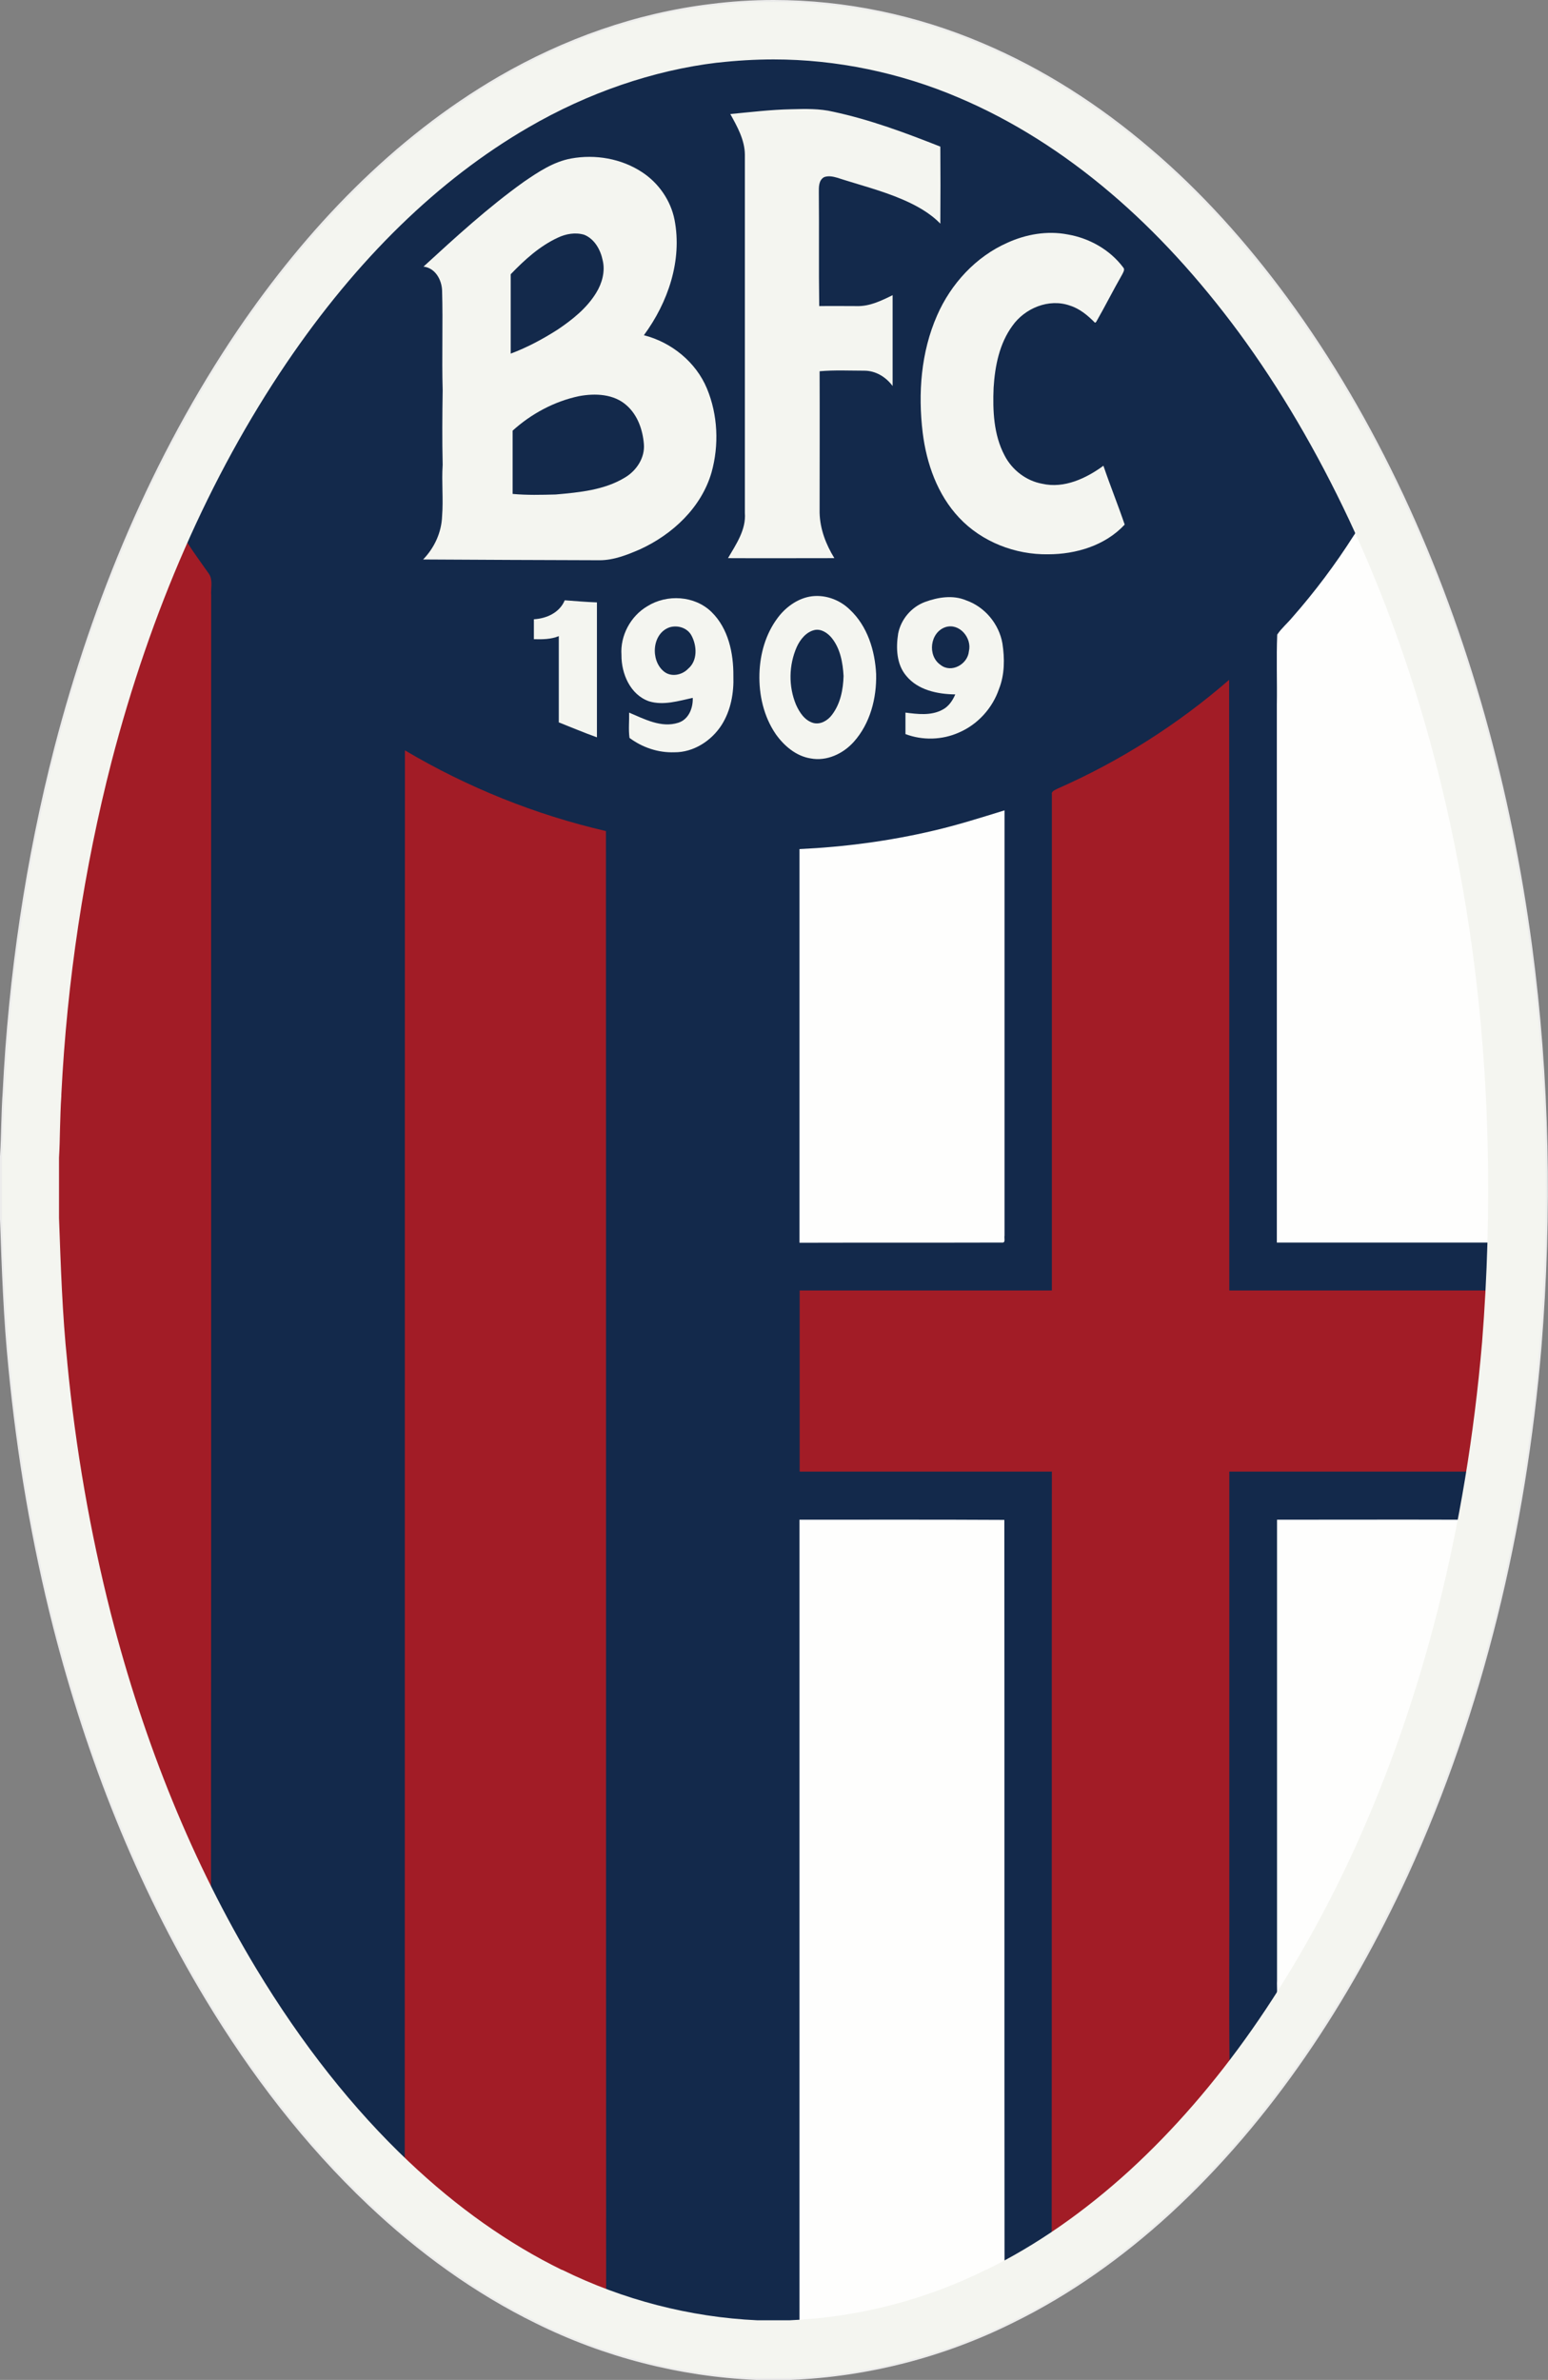 <?xml version="1.0" encoding="UTF-8" standalone="no"?>
<svg
   xmlns:dc="http://purl.org/dc/elements/1.1/"
   xmlns:cc="http://creativecommons.org/ns#"
   xmlns:rdf="http://www.w3.org/1999/02/22-rdf-syntax-ns#"
   xmlns:svg="http://www.w3.org/2000/svg"
   xmlns="http://www.w3.org/2000/svg"
   xmlns:sodipodi="http://sodipodi.sourceforge.net/DTD/sodipodi-0.dtd"
   xmlns:inkscape="http://www.inkscape.org/namespaces/inkscape"
   inkscape:version="1.0 (4035a4f, 2020-05-01)"
   sodipodi:docname="Logo_Bologna_FC_2018.svg"
   xml:space="preserve"
   style="enable-background:new 0 0 807.8 1241.7;"
   viewBox="0 0 807.8 1241.7"
   height="1241.7px"
   width="807.8px"
   y="0px"
   x="0px"
   id="Livello_1"
   version="1.1"><rect x="0" y="0" width="807.8" height="1241.7" fill="#808080" stroke="none"/><defs
   id="defs5746" /><sodipodi:namedview
   inkscape:current-layer="Livello_1"
   inkscape:window-maximized="1"
   inkscape:window-y="25"
   inkscape:window-x="0"
   inkscape:cy="620.84998"
   inkscape:cx="403.89999"
   inkscape:zoom="0.47184078"
   showgrid="false"
   id="namedview5744"
   inkscape:window-height="793"
   inkscape:window-width="1440"
   inkscape:pageshadow="2"
   inkscape:pageopacity="0"
   guidetolerance="10"
   gridtolerance="10"
   objecttolerance="10"
   borderopacity="1"
   bordercolor="#666666"
   pagecolor="#ffffff" />
<style
   id="style5705"
   type="text/css">
	.st0{fill:#1A2F48;stroke:#ECECEC;stroke-width:2;stroke-miterlimit:10;}
	.st1{fill:#FEFEFD;}
	.st2{fill:#A21C26;}
	.st3{fill:#ECECEC;}
</style>
<path
   style="fill:#13294b;fill-opacity:1"
   id="path5707"
   d="M403.7,1c-11,0-22,0.7-32.9,2.1c-38.8,4.7-76.2,18.1-109.9,37.6c-55.3,32.1-100.3,79.5-136,132  c-44.6,65.9-75.5,140.4-95.5,217.3C14.3,448.7,5.4,509.1,2.4,569.7c-0.8,11.2-0.7,22.4-1.4,33.6v32.8C1.9,662,2.8,688,5.4,713.8  c4.4,45.6,12.1,91,23.4,135.4c17.4,67.7,43.1,133.5,79.3,193.5c23.6,39.1,51.6,75.7,84.8,107.1c25.9,24.5,55.1,45.8,87.2,61.5  c35.5,17.6,74.8,27.7,114.4,29.4h18.1c40.1-1.6,79.7-11.8,115.6-29.7c29.8-14.6,57.1-34.1,81.6-56.5c53.3-49,93.6-110.8,123.9-176.3  c39.6-86.6,61.7-180.7,69.7-275.5c5.6-69.6,4.3-139.9-4.9-209.1c-10.9-81-32.4-161-67.1-235.1c-16.9-36-36.9-70.6-60.5-102.7  c-20.9-28.4-44.5-54.9-71.4-77.7c-26.2-22.4-55.5-41.3-87.2-54.7C478.1,8.8,440.9,1,403.7,1L403.7,1z"
   class="st0" />
<g
   id="g5715">
	<path
   style="fill:#f4f5f0;fill-opacity:1"
   id="path5709"
   d="M430.1,92.4c2.2-0.8,4.6-0.3,6.7,0.3c11.4,3.7,23,6.6,34,11.3c7.2,3.1,14.4,7,19.9,12.7   c0.1-13.4,0.1-26.8,0-40.2c-18.2-7.2-36.7-14.1-55.9-18.2c-7.2-1.7-14.6-1.5-21.9-1.3c-10.6,0.2-21.2,1.5-31.8,2.5   c3.6,6.5,7.5,13.4,7.6,21.1c0,62.3,0,124.7,0,187c0.7,8.8-4.6,16.4-8.8,23.6c18.5,0.1,37,0,55.5,0c-4.4-7.1-7.5-15.2-7.7-23.7   c0-24.6,0.1-49.2,0-73.8c7.8-0.7,15.6-0.3,23.3-0.3c6,0,11.3,3.3,14.8,8c0-15.8,0-31.6,0-47.4c-5.9,2.9-12,5.9-18.7,5.7   c-6.5,0-13-0.1-19.6,0c-0.3-19.7,0-39.5-0.2-59.2C427.3,97.8,427.1,94,430.1,92.4z"
   class="st1" />
	<path
   style="fill:#f4f5f0;fill-opacity:1"
   id="path5711"
   d="M336,174.9c12.6-17.1,20.1-39,16-60.2c-2-10.2-8.4-19.3-17-24.9c-10.8-7.1-24.4-9.4-37-7.1   c-9.2,1.7-17.1,7-24.7,12.2c-18.6,13.3-35.5,28.8-52.3,44.2c6.1,0.7,9.5,6.8,9.7,12.5c0.5,17.3-0.2,34.7,0.3,52   c-0.2,13-0.3,26,0,38.9c-0.6,9,0.4,17.9-0.3,26.8c-0.3,8.5-4,16.5-9.9,22.6c30.7,0.2,61.4,0.3,92.1,0.4c7.4,0,14.4-2.8,21.1-5.7   c17-7.8,32-21.8,37.3-40.1c4-14.3,3.3-30.1-2.4-43.8C363.2,189,350.5,178.6,336,174.9z M266.5,143.1c7.2-7.5,15.1-14.7,24.6-19.1h0   c4.2-2,9.2-2.9,13.8-1.5c5.4,2.2,8.5,7.9,9.6,13.3c1.4,5.8-0.3,12-3.4,17c-4.9,8-12.3,13.9-20,19.1c-7.8,5-16,9.4-24.6,12.6   C266.5,170.7,266.5,156.9,266.5,143.1z M326.2,249.1c-10.8,6.6-23.8,7.8-36.2,8.9c-7.5,0.2-15,0.4-22.5-0.3c0-11,0-22,0-33   c9.7-8.8,21.8-15.3,34.6-18c8.5-1.6,18.3-1.2,25,4.9c5.7,5.1,8.3,12.7,8.9,20.1C336.6,238.8,332.2,245.5,326.2,249.1z"
   class="st1" />
	<path
   style="fill:#f4f5f0;fill-opacity:1"
   id="path5713"
   d="M575.8,243c-9,6.6-20.5,12-31.9,9.4c-8.4-1.5-15.8-7.2-19.7-14.8c-5.7-10.8-6.2-23.4-5.7-35.3   c0.7-11.3,3-23,9.8-32.3c6.5-9.2,19-14.4,29.9-10.6c5.2,1.6,9.5,5.2,13.2,9l0.6-0.4c4.7-8.2,8.9-16.6,13.6-24.8   c0.5-1.1,1.6-2.6,0.5-3.7c-6.9-9.2-17.7-15.3-29.1-17.2c-10.5-2-21.5-0.1-31.2,4.3h0c-16.6,7.3-29.6,21.5-36.8,38   c-8.4,19.1-10,40.6-7.5,61.2c2,16.1,7.7,32.3,19,44.3c11.8,12.6,29.3,19.4,46.5,19.1c14.5,0,29.8-4.6,39.9-15.5   C583.4,263.4,579.3,253.3,575.8,243z"
   class="st1" />
</g>
<path
   id="path5717"
   d="M707.3,274.7c5,12.5,10.8,24.7,15.5,37.4c31.7,81.5,48.7,168.4,53.6,255.6c1.7,26.8,1.5,53.8,1.1,80.6  c-37,0-74.1,0-111.2,0V367.7c0.2-12.2-0.3-24.4,0.2-36.6c2.2-3.3,5.3-5.9,7.8-8.9c11.8-13.4,22.6-27.8,32.2-42.9  C707.6,277.9,708.1,276.3,707.3,274.7z"
   class="st1" />
<path
   id="path5719"
   d="M88.2,304c3-7.2,5.8-14.4,9.2-21.4c3.7,5.8,7.8,11.3,11.7,16.9c2.1,3.3,0.8,7.5,1.1,11.3  c-0.1,225.1,0.1,450.2-0.1,675.4c-6.8-12.5-12.3-25.6-18-38.7c-35.6-84.8-54.7-176.1-60.5-267.8c-0.4-13.3-1.6-26.6-1.5-39.9  c0-21.7-0.4-43.4,0.8-65.1C35.6,482.2,53.7,390,88.2,304z"
   class="st2" />
<g
   id="g5729">
	<path
   style="fill:#f4f5f0;fill-opacity:1"
   id="path5721"
   d="M443.5,318.1c-5.5-5.4-13.5-8.2-21.1-6.8h0c-6.7,1.3-12.6,5.7-16.6,11.1c-6.3,8.4-9.2,18.8-9.5,29.2   c-0.3,10.9,2.2,22.2,8.5,31.4c4.3,6.1,10.6,11.5,18.2,12.7c8.4,1.6,16.9-2.4,22.5-8.6c8.6-9.6,12-22.8,11.7-35.4   C456.6,339.5,452.7,326.7,443.5,318.1z M434.2,372.9c-2.2,3-6,5.3-9.8,4.3c-4.5-1.3-7.2-5.5-9-9.5c-4-9.6-3.8-20.7,0.4-30.2   c1.8-3.9,4.9-7.8,9.3-8.8c3.4-0.7,6.7,1.5,8.8,4c4.6,5.6,5.9,13,6.3,20C440,359.7,438.6,367.1,434.2,372.9z"
   class="st1" />
	<path
   style="fill:#f4f5f0;fill-opacity:1"
   id="path5723"
   d="M523.1,335.7c-1.8-10.2-9.2-19.1-19-22.5c-6.9-2.9-14.7-1.6-21.5,0.9v0c-7.1,2.7-12.4,9-13.9,16.4   c-1.2,7.5-0.9,16.1,4.2,22.1c6.1,7.5,16.4,9.6,25.6,9.7c-1.4,3.3-3.6,6.5-6.9,8.1c-5.9,3.1-12.8,2.2-19.1,1.4c0,3.7,0,7.5,0,11.2   c8.9,3.4,19.2,3.1,27.9-0.8c9.8-4.2,17.5-12.7,20.9-22.7C524.3,352,524.3,343.6,523.1,335.7z M505.6,339.8   c-0.6,6.8-9.2,11.6-14.8,7.1c-7-4.8-5.5-17,2.6-19.7C500.7,324.9,507.3,332.9,505.6,339.8z"
   class="st1" />
	<path
   style="fill:#f4f5f0;fill-opacity:1"
   id="path5725"
   d="M371.3,319.3c-8.8-8.6-23.3-9.4-33.5-3c-8.7,5.1-14.2,15.3-13.5,25.4c-0.1,9.8,4.6,20.8,14.4,24.2   c7.5,2.3,15.4-0.2,22.8-1.8c0.2,5.3-2.1,11.3-7.6,13c-8.8,2.8-17.6-1.9-25.6-5.3c0.1,4.4-0.4,8.9,0.2,13.2c6.7,5,15,7.8,23.4,7.5   c10,0.1,19.4-6,24.7-14.3c4.8-7.6,6.4-16.7,6.1-25.5C382.8,340.8,380.1,327.9,371.3,319.3z M359.1,348.9c-3.2,3.4-9,4.5-12.7,1.4   c-7.1-5.8-6.2-19.8,3-23c4.3-1.3,9.4,0.3,11.5,4.4C363.7,337,364.1,344.7,359.1,348.9z"
   class="st1" />
	<path
   style="fill:#f4f5f0;fill-opacity:1"
   id="path5727"
   d="M278.6,323.1c0,3.5,0,6.9,0,10.4c4.4,0.1,8.9,0.1,13-1.6c0,15,0,30,0,45c6.6,2.6,13.2,5.4,19.9,7.8   c0-23.5,0-46.9,0-70.4c-5.6-0.2-11.2-0.7-16.8-1.1C292,319.7,285.2,322.7,278.6,323.1z"
   class="st1" />
</g>
<path
   id="path5731"
   d="M551.8,411.5c32.5-14.3,62.8-33.5,89.6-56.8c0.2,106.2,0,212.4,0.1,318.6c45,0,90,0,135,0  c-1.7,31.6-5.4,63.1-10,94.5c-41.7,0-83.3,0-125,0v210.8c0.1,32.8-0.2,65.6,0.1,98.5c-26.4,33.7-57,64.7-92.8,88.5  c0.1-132.6,0-265.2,0.1-397.8c-43.9,0-87.8,0-131.6,0c0-31.5,0-63,0-94.5c43.9,0,87.7,0,131.6,0c0-86.3,0-172.5,0-258.8  C548.5,412.8,550.6,412.2,551.8,411.5L551.8,411.5z"
   class="st2" />
<path
   id="path5733"
   d="M211.3,391.5c32.6,19.3,68.1,33.6,104.9,42.1c0.1,253.9,0,507.8,0.1,761.7c-39.4-14.8-74.6-39.2-105.1-68  C211.3,882,211.2,636.8,211.3,391.5L211.3,391.5z"
   class="st2" />
<path
   id="path5735"
   d="M487.1,433.4c12.5-2.9,24.8-6.8,37.1-10.6c0,74,0,147.9,0,221.9c-0.3,1.1,0.7,3.8-1.2,3.6  c-35.3,0.1-70.5,0-105.8,0.1c0-68.5,0-136.9,0-205.4C440.7,441.9,464.2,438.8,487.1,433.4L487.1,433.4z"
   class="st1" />
<path
   id="path5737"
   d="M417.2,792.9c35.6,0,71.3-0.1,106.9,0.1c0.1,129.2,0,258.4,0.1,387.5c-33,17.6-69.6,29-107,30.9  C417.2,1071.9,417.2,932.4,417.2,792.9L417.2,792.9z"
   class="st1" />
<path
   id="path5739"
   d="M666.4,792.9c31.8,0,63.7-0.1,95.5,0c-16.5,84.3-45.1,167-90.3,240.3c-2.1,3.4-4.4,6.8-6.2,10.4  c1.6-3.1,0.8-6.7,1-10.1C666.4,953.4,666.4,873.1,666.4,792.9z"
   class="st1" />
<path
   style="fill:#f4f5f0;fill-opacity:1"
   id="path5741"
   d="M403.7,31c32.7,0,66.1,6.9,96.7,20l0,0l0,0c27.6,11.7,54.3,28.5,79.4,49.9l0,0l0,0  c23.4,19.9,45.8,44.3,66.7,72.6c21.4,29.1,40.7,62,57.5,97.7c31.8,68,53.5,144.2,64.6,226.4c8.7,65.2,10.3,133.3,4.8,202.7  c-8.3,96.9-30.8,186.2-67.1,265.5l0,0c-31.5,68.3-70.8,124.4-116.8,166.6c-23.8,21.7-48.8,39.1-74.5,51.7l-0.1,0l-0.1,0  c-31.8,15.9-67.3,25-102.8,26.5h-16.8c-35.1-1.6-70.2-10.7-101.8-26.3l-0.1,0l-0.1,0c-27.8-13.6-54.7-32.6-79.8-56.4  c-29.1-27.5-55.9-61.4-79.7-100.8c-32.8-54.4-58.3-116.8-75.9-185.4c-10.7-42.1-18.4-86.1-22.7-130.9l0-0.1l0-0.1  c-2.6-24.9-3.4-50.4-4.3-75.1v-31.5c0.3-5,0.4-10,0.5-14.7c0.2-6.1,0.3-11.9,0.7-17.4l0-0.4l0-0.4c3-59.6,11.9-118.1,26.2-173.7  c20.5-78.8,51.2-148.8,91.3-208c36.9-54.4,79.3-95.7,126.2-122.9c31.1-18.1,65.2-29.8,98.5-33.8l0.1,0l0.1,0  C384.2,31.6,394,31,403.7,31L403.7,31 M403.7,1c-11,0-22,0.7-32.9,2.1c-38.8,4.7-76.2,18.1-109.9,37.6  c-55.3,32.1-100.3,79.5-136,132c-44.6,65.9-75.5,140.4-95.5,217.3C14.3,448.7,5.4,509.1,2.4,569.7c-0.8,11.2-0.7,22.4-1.4,33.6v32.8  C1.9,662,2.8,688,5.4,713.8c4.4,45.6,12.1,91,23.4,135.4c17.4,67.7,43.1,133.5,79.3,193.5c23.6,39.1,51.6,75.7,84.8,107.1  c25.9,24.5,55.1,45.8,87.2,61.5c35.5,17.6,74.8,27.7,114.4,29.4h18.1c40.1-1.6,79.7-11.8,115.6-29.7c29.8-14.6,57.1-34.1,81.6-56.5  c53.3-49,93.6-110.8,123.9-176.3c39.6-86.6,61.7-180.7,69.7-275.5c5.6-69.6,4.3-139.9-4.9-209.1c-10.9-81-32.4-161-67.1-235.1  c-16.9-36-36.9-70.6-60.5-102.7c-20.9-28.4-44.5-54.9-71.4-77.7c-26.2-22.4-55.5-41.3-87.2-54.7C478.1,8.8,440.9,1,403.7,1L403.7,1z  "
   class="st3" />
</svg>
